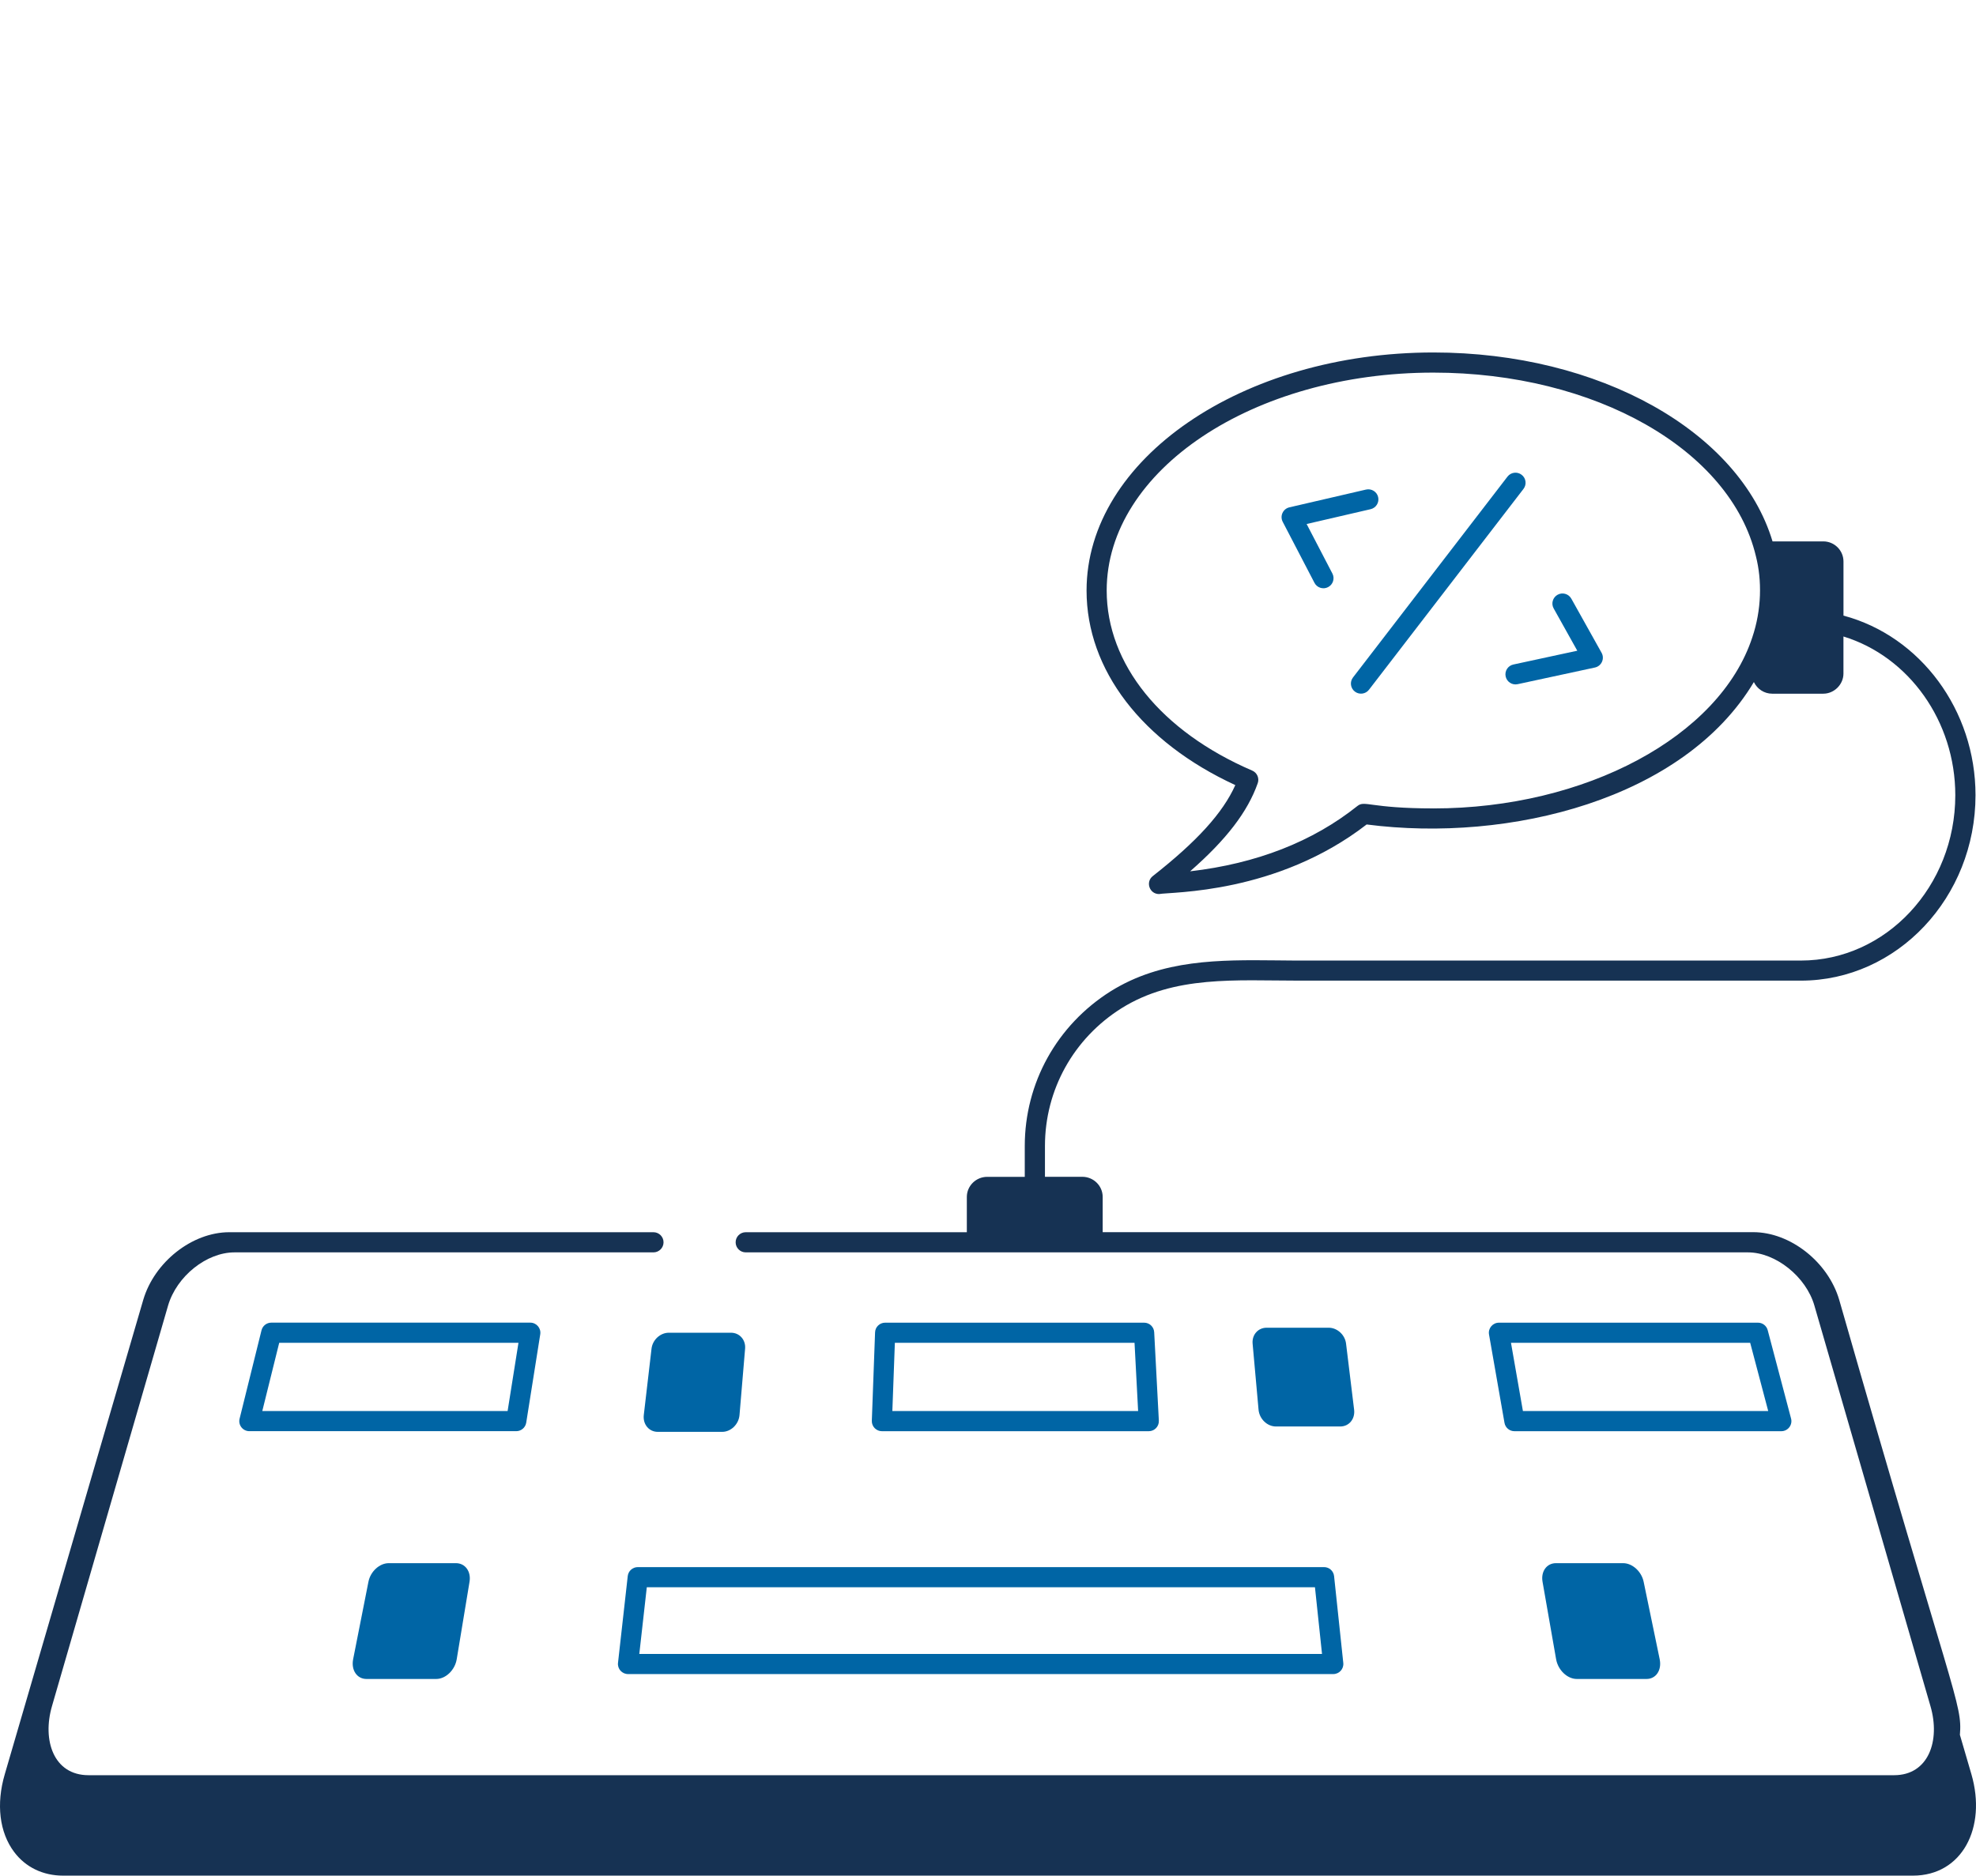 <?xml version="1.0" encoding="UTF-8"?>
<svg xmlns="http://www.w3.org/2000/svg" width="257" height="244" viewBox="0 0 257 244" fill="none">
  <g clip-path="url(#clip0_2079_18445)">
    <path d="M8.207 244H248.792C255.215 244 258.408 237.735 256.408 230.827L254.906 225.686C255.242 221.588 254.146 221.256 239.209 169.094C237.757 164.158 232.843 160.291 228.023 160.291H143.416V155.707C143.416 154.261 142.226 153.088 140.764 153.088H135.908V149.08C135.908 141.783 139.625 135.086 145.85 131.169C152.743 126.859 160.723 127.57 168.968 127.57H234.221C246.745 127.57 256.936 116.745 256.936 103.441C256.936 92.388 249.773 82.756 239.764 80.084V73.048C239.764 71.602 238.584 70.429 237.139 70.429H230.537C226.228 56.119 208.004 45.853 186.432 45.853C161.556 45.853 141.319 59.747 141.319 76.824C141.319 87.143 148.525 96.529 160.666 102.133C159.039 105.762 155.671 109.464 149.934 113.968C148.959 114.729 149.5 116.306 150.744 116.306C152.367 116.014 166.04 116.316 177.747 107.254C196.344 109.665 219.012 103.968 228.11 88.729C228.537 89.614 229.435 90.242 230.494 90.242H237.135C238.557 90.242 239.76 89.041 239.76 87.622V82.8C248.281 85.412 254.307 93.83 254.307 103.448C254.307 115.31 245.296 124.958 234.221 124.958C164.158 124.948 169.22 124.978 165.97 124.934C158.673 124.864 151.14 124.777 144.452 128.955C137.457 133.362 133.282 140.887 133.282 149.087V153.094H128.399C126.937 153.094 125.747 154.268 125.747 155.714V160.298H96.992C96.266 160.298 95.678 160.885 95.678 161.609C95.678 162.334 96.266 162.92 96.992 162.92H227.341C230.944 162.92 234.9 166.086 235.979 169.835L251.077 221.95C252.388 226.447 250.825 230.934 246.351 230.934H11.515C6.96 230.934 5.471 226.367 6.762 221.947C8.305 216.618 1.169 241.247 21.86 169.839C22.983 166.022 26.858 162.92 30.499 162.92H84.986C85.712 162.92 86.3 162.334 86.3 161.609C86.3 160.885 85.712 160.298 84.986 160.298H29.816C24.996 160.298 20.082 164.165 18.63 169.101C-0.242 233.772 0.702 230.532 0.618 230.82C-0.518 234.69 -0.074 238.373 1.838 240.921C3.327 242.907 5.589 244 8.204 244H8.207ZM186.426 105.165C178.164 105.165 177.519 104.078 176.547 104.85C170.729 109.494 163.425 112.345 154.787 113.348C159.513 109.216 162.279 105.591 163.583 101.882C163.812 101.231 163.499 100.517 162.864 100.245C151.012 95.144 143.937 86.385 143.937 76.82C143.937 61.186 162.998 48.473 186.422 48.473C207.443 48.473 225.082 58.503 228.373 72.35C229.176 75.509 229.126 79.305 227.899 82.934C223.654 95.815 206.213 105.168 186.422 105.168L186.426 105.165Z" fill="#163253"></path>
    <path d="M81.645 205.028L80.378 216.323C80.291 217.108 80.909 217.778 81.683 217.778H173.405C174.185 217.778 174.793 217.104 174.709 216.33L173.512 205.035C173.442 204.371 172.88 203.864 172.208 203.864H82.95C82.281 203.864 81.719 204.367 81.645 205.028ZM84.123 206.487H171.025L171.943 215.163H83.148L84.123 206.487Z" fill="#0065A5"></path>
    <path d="M68.44 185.078L70.265 173.578C70.393 172.78 69.774 172.062 68.968 172.062H35.286C34.681 172.062 34.156 172.475 34.012 173.058L31.162 184.558C30.956 185.376 31.575 186.181 32.435 186.181H67.143C67.788 186.181 68.339 185.711 68.44 185.074V185.078ZM34.113 183.562L36.314 174.685H67.432L66.02 183.562H34.109H34.113Z" fill="#0065A5"></path>
    <path d="M149.41 186.184C150.146 186.184 150.761 185.571 150.72 184.806L150.115 173.307C150.078 172.609 149.504 172.066 148.805 172.066H115.122C114.417 172.066 113.835 172.622 113.812 173.327L113.391 184.826C113.365 185.577 113.97 186.184 114.702 186.184H149.41ZM116.386 174.685H147.558L148.025 183.562H116.06L116.386 174.685Z" fill="#0065A5"></path>
    <path d="M232.948 184.541L229.909 173.042C229.758 172.465 229.237 172.066 228.639 172.066H194.957C194.147 172.066 193.521 172.797 193.663 173.602L195.676 185.101C195.787 185.728 196.331 186.184 196.97 186.184H231.677C232.538 186.184 233.166 185.369 232.948 184.541ZM198.072 183.562L196.52 174.685H227.63L229.976 183.562H198.076H198.072Z" fill="#0065A5"></path>
    <path d="M95.083 173.374H86.983C85.877 173.374 84.872 174.299 84.738 175.449L83.733 184.075C83.591 185.282 84.405 186.268 85.548 186.268H93.927C95.07 186.268 96.082 185.282 96.182 184.075L96.908 175.449C97.006 174.302 96.186 173.374 95.08 173.374H95.083Z" fill="#0065A5"></path>
    <path d="M165.953 185.57H174.316C175.459 185.57 176.265 184.588 176.117 183.384L175.069 174.789C174.931 173.645 173.922 172.723 172.817 172.723H164.73C163.624 172.723 162.814 173.645 162.915 174.789L163.688 183.384C163.795 184.588 164.81 185.57 165.953 185.57Z" fill="#0065A5"></path>
    <path d="M211.107 203.351H202.362C201.168 203.351 200.389 204.431 200.624 205.769L202.389 215.847C202.637 217.262 203.841 218.415 205.081 218.415H214.149C215.386 218.415 216.152 217.262 215.86 215.847L213.773 205.769C213.497 204.431 212.304 203.351 211.111 203.351H211.107Z" fill="#0065A5"></path>
    <path d="M50.558 203.351C49.365 203.351 48.182 204.431 47.92 205.769L45.93 215.847C45.651 217.262 46.427 218.415 47.664 218.415H56.733C57.969 218.415 59.166 217.262 59.401 215.847L61.068 205.769C61.29 204.431 60.5 203.351 59.307 203.351H50.562H50.558Z" fill="#0065A5"></path>
    <path d="M197.904 61.763C197.326 61.317 196.502 61.434 196.065 62.004L175.973 88.129C175.529 88.706 175.64 89.527 176.215 89.967C176.786 90.409 177.616 90.299 178.053 89.725L198.146 63.601C198.59 63.024 198.479 62.202 197.904 61.763Z" fill="#0065A5"></path>
    <path d="M169.939 68.168L178.262 66.24C178.967 66.076 179.408 65.371 179.243 64.667C179.082 63.963 178.373 63.527 177.667 63.688L167.698 65.999C166.864 66.193 166.437 67.119 166.83 67.88L170.961 75.821C171.301 76.475 172.107 76.71 172.732 76.378C173.374 76.046 173.627 75.254 173.294 74.614L169.943 68.172L169.939 68.168Z" fill="#0065A5"></path>
    <path d="M204.365 77.877C204.012 77.246 203.212 77.018 202.58 77.371C201.948 77.723 201.719 78.521 202.072 79.151L205.144 84.651L196.832 86.445C196.123 86.596 195.673 87.294 195.827 88.001C195.982 88.709 196.681 89.158 197.387 89.004L207.433 86.838C208.297 86.653 208.731 85.687 208.304 84.923L204.368 77.88L204.365 77.877Z" fill="#0065A5"></path>
  </g>
  <defs>
    <clipPath id="clip0_2079_18445">
      <rect width="257" height="244" fill="white"></rect>
    </clipPath>
  </defs>
</svg>

